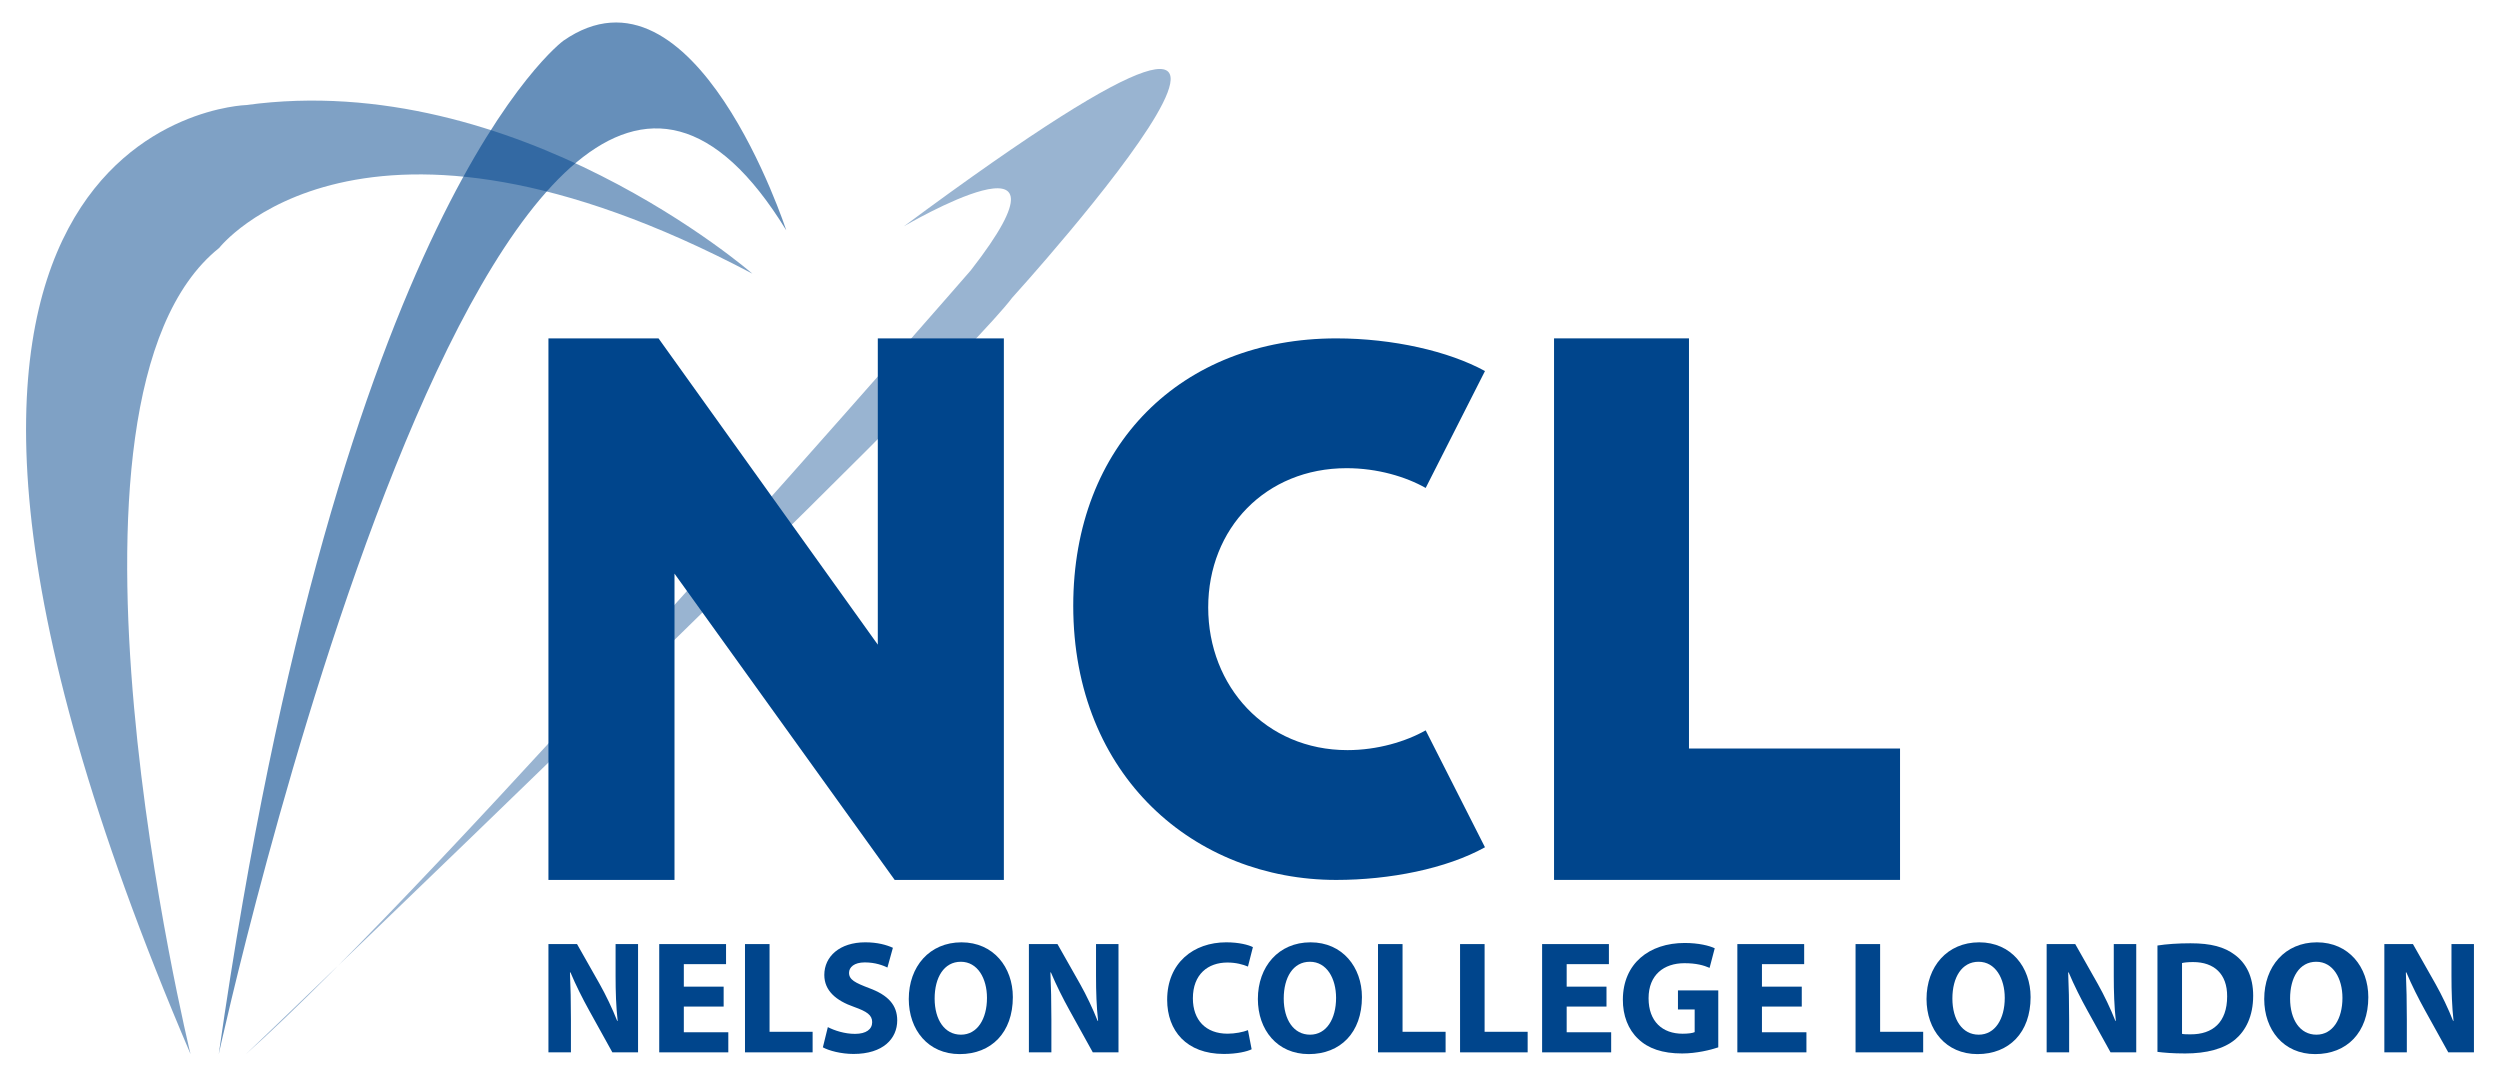 <?xml version="1.0" encoding="UTF-8"?>
<svg id="Layer_1" data-name="Layer 1" xmlns="http://www.w3.org/2000/svg" width="800mm" height="344.51mm" viewBox="0 0 2267.72 976.56">
  <defs>
    <style>
      .cls-1, .cls-2, .cls-3, .cls-4 {
        fill: #00458c;
        stroke-width: 0px;
      }

      .cls-2 {
        opacity: .4;
      }

      .cls-3 {
        opacity: .5;
      }

      .cls-4 {
        opacity: .6;
      }
    </style>
  </defs>
  <g>
    <path class="cls-3" d="m172.84,956.16S27.64,361.87,198.8,224.91c0,0,128.37-164.59,483.66,23.32,0,0-213.94-186.47-459-152.95,0,0-413.67,11.66-50.62,860.88"/>
    <path class="cls-4" d="m198.43,956.16S453.85-214.97,713.2,208.93c0,0-83-254.95-202.3-171.9,0,0-202.3,148.56-312.48,919.13"/>
    <path class="cls-2" d="m819.81,205.34s169.62-99.86,60.72,39.97c0,0-484.65,557.92-657.43,710.85,0,0,639.26-611.77,695.02-686.07,0,0,381.46-420.17-98.31-64.74"/>
  </g>
  <g>
    <g>
      <path class="cls-1" d="m497.48,306.93h99.85l198.91,277.82v-277.82h114.35v491.22h-99.05l-199.71-277.82v277.82h-114.35v-491.22Z"/>
      <path class="cls-1" d="m973.53,549.43c0-145.81,98.24-242.49,238.59-242.49,51.45,0,102.14,11.69,134.89,29.63l-53.79,106.04c-17.93-10.14-43.67-17.93-71.74-17.93-73.29,0-125.53,54.58-125.53,126.31s52.24,129.43,126.31,129.43c27.29,0,53.03-7.8,70.96-17.93l53.79,106.05c-35.08,19.49-86.55,29.63-134.89,29.63-127.88,0-238.59-93.57-238.59-248.73Z"/>
      <path class="cls-1" d="m1409.65,306.93h122.4v372.04h191.45v119.18h-313.85v-491.22Z"/>
    </g>
    <g>
      <g>
        <path class="cls-1" d="m497.48,954.56v-98.2h25.94l20.38,35.99c5.84,10.35,11.66,22.58,16.04,33.66h.43c-1.45-12.98-1.88-26.24-1.88-40.95v-28.7h20.38v98.2h-23.31l-20.98-37.88c-5.82-10.5-12.23-23.16-17.05-34.69l-.43.15c.58,12.96.88,26.82.88,42.84v29.58h-20.4Z"/>
        <polygon class="cls-1" points="656.41 913.04 620.29 913.04 620.29 936.35 660.64 936.35 660.64 954.57 597.98 954.57 597.98 856.36 658.59 856.36 658.59 874.56 620.29 874.56 620.29 894.97 656.41 894.97 656.41 913.04"/>
        <polygon class="cls-1" points="675.77 856.36 698.05 856.36 698.05 935.92 737.11 935.92 737.11 954.57 675.77 954.57 675.77 856.36"/>
        <path class="cls-1" d="m750.93,931.69c5.97,3.06,15.14,6.12,24.62,6.12,10.2,0,15.59-4.21,15.59-10.63s-4.66-9.62-16.47-13.84c-16.32-5.69-26.95-14.71-26.95-29,0-16.77,13.99-29.58,37.15-29.58,11.08,0,19.25,2.33,25.06,4.96l-4.96,17.92c-3.92-1.9-10.91-4.66-20.53-4.66s-14.29,4.36-14.29,9.45c0,6.27,5.54,9.04,18.22,13.86,17.34,6.4,25.49,15.44,25.49,29.28,0,16.47-12.68,30.45-39.63,30.45-11.23,0-22.29-2.93-27.82-5.99l4.51-18.35Z"/>
        <path class="cls-1" d="m918.74,904.45c0,32.19-19.53,51.71-48.21,51.71s-46.19-22.01-46.19-49.98c0-29.43,18.8-51.41,47.8-51.41s46.6,22.58,46.6,49.68m-70.94,1.31c0,19.23,9.03,32.78,23.89,32.78s23.59-14.29,23.59-33.36c0-17.64-8.45-32.78-23.74-32.78s-23.74,14.28-23.74,33.36"/>
        <path class="cls-1" d="m933.3,954.56v-98.2h25.92l20.38,35.99c5.84,10.35,11.66,22.58,16.04,33.66h.43c-1.45-12.98-1.88-26.24-1.88-40.95v-28.7h20.38v98.2h-23.31l-20.98-37.88c-5.82-10.5-12.23-23.16-17.05-34.69l-.41.15c.56,12.96.88,26.82.88,42.84v29.58h-20.4Z"/>
      </g>
      <g>
        <path class="cls-1" d="m1135.32,951.79c-4.07,2.03-13.24,4.23-25.19,4.23-33.94,0-51.41-21.13-51.41-49.1,0-33.51,23.89-52.16,53.62-52.16,11.51,0,20.23,2.33,24.15,4.36l-4.49,17.64c-4.51-1.9-10.8-3.66-18.65-3.66-17.62,0-31.31,10.65-31.31,32.49,0,19.67,11.66,32.06,31.46,32.06,6.7,0,14.14-1.45,18.5-3.21l3.34,17.34Z"/>
        <path class="cls-1" d="m1235.4,904.45c0,32.19-19.53,51.71-48.21,51.71s-46.19-22.01-46.19-49.98c0-29.43,18.8-51.41,47.78-51.41s46.62,22.58,46.62,49.68m-70.94,1.31c0,19.23,9.03,32.78,23.89,32.78s23.59-14.29,23.59-33.36c0-17.64-8.43-32.78-23.74-32.78s-23.74,14.28-23.74,33.36"/>
        <polygon class="cls-1" points="1249.97 856.36 1272.23 856.36 1272.23 935.92 1311.28 935.92 1311.28 954.57 1249.97 954.57 1249.97 856.36"/>
        <polygon class="cls-1" points="1324.4 856.36 1346.66 856.36 1346.66 935.92 1385.71 935.92 1385.71 954.57 1324.4 954.57 1324.4 856.36"/>
        <polygon class="cls-1" points="1457.23 913.04 1421.11 913.04 1421.11 936.35 1461.47 936.35 1461.47 954.57 1398.83 954.57 1398.83 856.36 1459.42 856.36 1459.42 874.56 1421.11 874.56 1421.11 894.97 1457.23 894.97 1457.23 913.04"/>
        <path class="cls-1" d="m1558.62,950.04c-6.84,2.33-19.81,5.54-32.79,5.54-17.92,0-30.88-4.51-39.89-13.26-9.06-8.45-13.99-21.28-13.86-35.69.13-32.64,23.89-51.28,56.08-51.28,12.68,0,22.43,2.48,27.25,4.81l-4.66,17.77c-5.39-2.33-12.08-4.23-22.86-4.23-18.52,0-32.49,10.5-32.49,31.76s12.66,32.21,30.88,32.21c5.09,0,9.18-.58,10.93-1.45v-20.55h-15.16v-17.32h36.57v51.71Z"/>
        <polygon class="cls-1" points="1634.36 913.04 1598.24 913.04 1598.24 936.35 1638.59 936.35 1638.59 954.57 1575.93 954.57 1575.93 856.36 1636.54 856.36 1636.54 874.56 1598.24 874.56 1598.24 894.97 1634.36 894.97 1634.36 913.04"/>
      </g>
      <g>
        <polygon class="cls-1" points="1683.15 856.36 1705.43 856.36 1705.43 935.92 1744.49 935.92 1744.49 954.57 1683.15 954.57 1683.15 856.36"/>
        <path class="cls-1" d="m1841.93,904.45c0,32.19-19.51,51.71-48.21,51.71s-46.19-22.01-46.19-49.98c0-29.43,18.8-51.41,47.8-51.41s46.6,22.58,46.6,49.68m-70.94,1.31c0,19.23,9.03,32.78,23.89,32.78s23.61-14.29,23.61-33.36c0-17.64-8.45-32.78-23.76-32.78s-23.74,14.28-23.74,33.36"/>
        <path class="cls-1" d="m1856.49,954.56v-98.2h25.94l20.36,35.99c5.84,10.35,11.66,22.58,16.04,33.66h.43c-1.45-12.98-1.88-26.24-1.88-40.95v-28.7h20.38v98.2h-23.31l-20.96-37.88c-5.82-10.5-12.23-23.16-17.05-34.69l-.43.15c.58,12.96.88,26.82.88,42.84v29.58h-20.4Z"/>
        <path class="cls-1" d="m1956.99,857.67c8.15-1.31,18.8-2.03,30.01-2.03,18.65,0,30.75,3.34,40.21,10.48,10.2,7.57,16.62,19.67,16.62,37.02,0,18.78-6.84,31.76-16.32,39.76-10.35,8.6-26.09,12.68-45.32,12.68-11.51,0-19.66-.73-25.19-1.45v-96.45Zm22.29,80.13c1.9.43,4.96.43,7.72.43,20.1.15,33.21-10.91,33.21-34.37.15-20.4-11.8-31.18-30.88-31.18-4.96,0-8.15.43-10.05.88v64.25Z"/>
        <path class="cls-1" d="m2148.27,904.45c0,32.19-19.53,51.71-48.23,51.71s-46.19-22.01-46.19-49.98c0-29.43,18.8-51.41,47.8-51.41s46.62,22.58,46.62,49.68m-70.96,1.31c0,19.23,9.03,32.78,23.89,32.78s23.61-14.29,23.61-33.36c0-17.64-8.45-32.78-23.76-32.78s-23.74,14.28-23.74,33.36"/>
        <path class="cls-1" d="m2162.81,954.56v-98.2h25.94l20.38,35.99c5.84,10.35,11.66,22.58,16.04,33.66h.41c-1.44-12.98-1.88-26.24-1.88-40.95v-28.7h20.38v98.2h-23.29l-20.98-37.88c-5.82-10.5-12.23-23.16-17.05-34.69l-.43.15c.58,12.96.88,26.82.88,42.84v29.58h-20.4Z"/>
      </g>
    </g>
  </g>
</svg>
